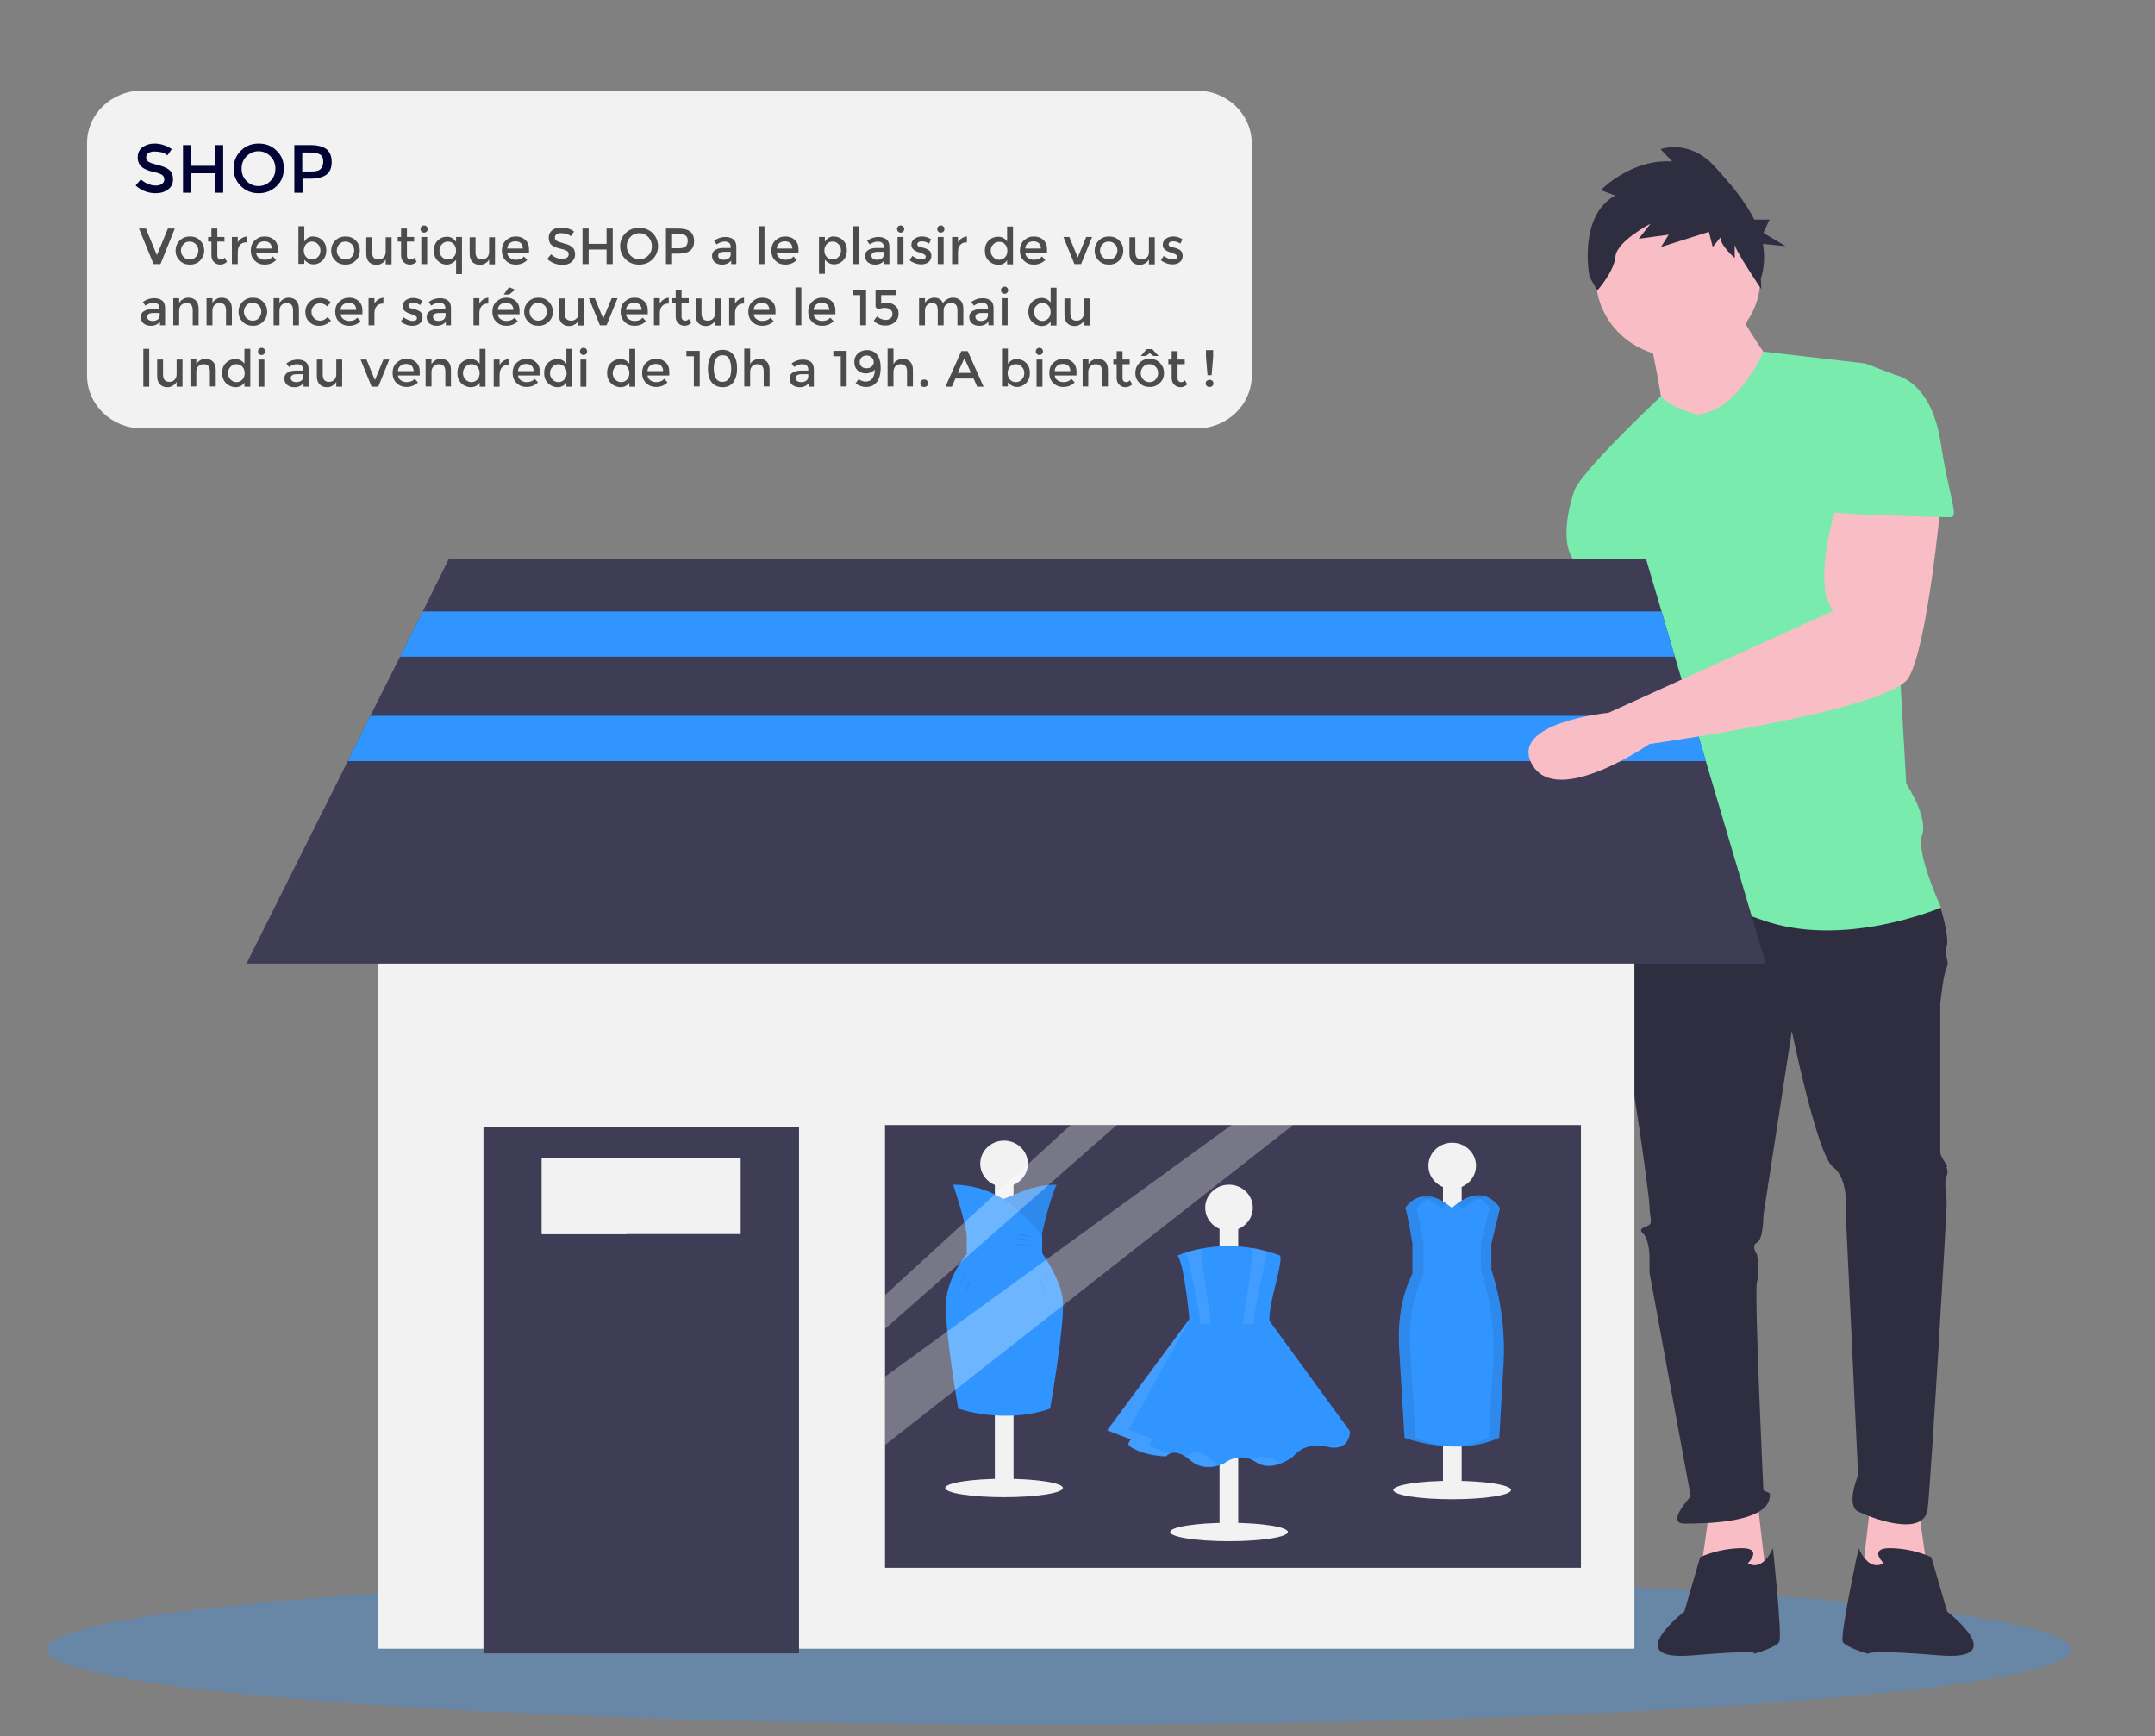 <?xml version="1.0" encoding="utf-8"?>
<!-- Generator: Adobe Illustrator 24.0.1, SVG Export Plug-In . SVG Version: 6.00 Build 0)  -->
<svg version="1.1" id="b582dbfc-ed60-4217-aa06-1e10ec960023"
	 xmlns="http://www.w3.org/2000/svg" xmlns:xlink="http://www.w3.org/1999/xlink" x="0px" y="0px" viewBox="0 0 842 678.4"
	 style="enable-background:new 0 0 842 678.4;" xml:space="preserve">
<rect x="0" y="0" width="842" height="678.4" fill="#808080" stroke="none"/>
<style type="text/css">
	.st0{opacity:0.3;fill:#3195FF;}
	.st1{fill:#F8BDC5;}
	.st2{fill:#A0616A;}
	.st3{fill:#2F2E41;}
	.st4{fill:#78EBAD;}
	.st5{fill:#F2F2F2;}
	.st6{fill:#3F3D56;}
	.st7{fill:#3195FF;}
	.st8{opacity:8.000000e-02;enable-background:new    ;}
	.st9{opacity:8.000000e-02;}
	.st10{fill:#FFFFFF;}
	.st11{opacity:8.000000e-02;fill:#FFFFFF;enable-background:new    ;}
	.st12{opacity:0.3;fill:#FFFFFF;enable-background:new    ;}
	.st13{fill:#4C4C4C;}
	.st14{fill:#000333;}
</style>
<title>business_shop</title>
<ellipse class="st0" cx="413.6" cy="644.4" rx="395.5" ry="29.5"/>
<polygon class="st1" points="749.6,589.5 753.3,615.5 727.3,617.9 731,586 "/>
<path class="st2" d="M627.2,232.8c0,0,2.5,31.9,2.5,33.1c0,1.2-17.3,82.7-17.3,82.7s-24.7,44.9,0,43.7c24.7-1.2,17.3-42.5,17.3-42.5
	l25.9-68.5l-11.1-48.4L627.2,232.8z"/>
<polygon class="st1" points="668,589.5 664.3,615.5 690.3,617.9 686.6,586 "/>
<path class="st3" d="M639.6,346.2l-6.2,8.3c0,0-3.7,35.4,0,47.2c3.7,11.8,11.1,66.1,11.1,69.7s1.2,5.9,0,7.1s-4.9,1.2-2.5,3.5
	c2.5,2.4,2.5,9.4,2.5,9.4v5.9l16.1,87.4c0,0-9.9,10.6-2.5,10.6s34.6,0,33.4-11.8l-2.5-1.2c0,0-3.7-78-2.5-81.5s0-10.6,0-10.6
	s-2.5-3.5,0-4.7c2.5-1.2,2.5-10.6,2.5-10.6l11.1-72c0,0,9.9,48.4,16.1,53.1c6.2,4.7,4.9,16.5,4.9,16.5l4.9,103.9
	c0,0-4.9,11.8,0,14.2c4.9,2.4,25.9,10.6,27.2-1.2s7.4-114.6,7.4-119.3c0-4.7-1.2-7.1,0-10.6c1.2-3.5-1.2-3.5,0-3.5s-2.5-3.5-2.5-5.9
	v-57.9c0,0,1.2-11.8,2.5-14.2s-1.2-4.7,0-8.3s-2.5-15.4-2.5-15.4l-55.6-14.2L639.6,346.2z"/>
<path class="st3" d="M682.9,610.8c0,0,6.2-5.9-2.5-5.9c-5.6,0.1-11,1.3-16.1,3.5l-6.2,21.3c0,0-25.3,19.5,3.1,17.1
	c28.4-2.4,24.1-0.6,24.1-0.6s8.6-2.4,9.9-4.7c1.2-2.4-2.5-36.6-2.5-36.6S689,614.3,682.9,610.8z"/>
<path class="st3" d="M736,610.8c0,0-6.2-5.9,2.5-5.9c5.6,0.1,11,1.3,16.1,3.5l6.2,21.3c0,0,25.3,19.5-3.1,17.1
	c-28.4-2.4-27.8-0.6-27.8-0.6s-8.6-2.4-9.9-4.7c-1.2-2.4,6.2-36.6,6.2-36.6S729.8,614.3,736,610.8z"/>
<ellipse class="st1" cx="655.7" cy="108.8" rx="32.1" ry="30.7"/>
<path class="st1" d="M644.5,131.3c0,0,4.9,23.6,4.9,27.2s21,14.2,21,14.2l23.5-28.3c0,0-14.8-20.1-14.8-24.8L644.5,131.3z"/>
<path class="st4" d="M663.1,162c0,0-10.8-2.7-14-7.3c0,0-34.2,32.1-34.2,38l27.2,46.1c0,0,0,16.5,2.5,17.7c2.5,1.2,0,0,0,4.7
	s-7.4,35.4-4.9,40.2c2.5,4.7,4.9,1.2,2.5,8.3s-8.6,44.9-8.6,44.9s22.2-7.1,54.4,4.7c32.1,11.8,70.4-4.7,70.4-4.7s-9.9-21.3-7.4-28.3
	s-6.2-20.1-6.2-20.1l-6.2-108.7c0,0,8.6-48.4,2.5-50.8l-12.4-4.7l-39.6-4.6C689,137.2,679.1,160.8,663.1,162z"/>
<path class="st4" d="M627.2,184.4l-12.4,8.3c0,0-6.2,17.7,0,26s8.6,20.1,8.6,20.1l24.7-2.4L627.2,184.4z"/>
<path class="st3" d="M631.1,76.4l-5.6-2.1c0,0,11.7-12.3,27.9-11.2l-4.6-4.8c0,0,11.1-4.3,21.3,6.9c5.3,5.9,11.5,12.8,15.3,20.6h6
	L689,91l8.7,5.2l-8.9-0.9c0.8,4.5,0.6,9.2-0.8,13.6l0.2,4.1c0,0-10.4-15.3-10.4-17.5v5.3c0,0-5.6-4.8-5.6-8l-3,3.7l-1.5-5.9
	l-18.7,5.9l3-4.8l-11.7,1.6l4.6-5.9c0,0-13.2,6.9-13.7,12.8c-0.5,5.9-7.1,13.3-7.1,13.3l-3-5.3C621,108.4,616.4,84.4,631.1,76.4z"/>
<rect x="147.6" y="314.5" class="st5" width="491" height="329.7"/>
<rect x="188.9" y="440.3" class="st6" width="123.3" height="205.7"/>
<rect x="211.7" y="452.6" class="st5" width="33.2" height="29.6"/>
<rect x="211.7" y="452.6" class="st5" width="77.7" height="29.6"/>
<polygon class="st6" points="689.9,376.5 96.3,376.5 135.9,297.4 144.7,279.7 156.3,256.6 165.2,238.9 175.4,218.3 643.1,218.3 
	649.2,238.9 654.4,256.6 661.3,279.7 666.5,297.4 "/>
<rect x="413.4" y="509.3" class="st5" width="8.6" height="6.1"/>
<rect x="413.4" y="538.6" class="st5" width="8.6" height="6.1"/>
<polygon class="st5" points="435.8,539.3 443.8,536.4 446,542.1 438,545 "/>
<rect x="568.8" y="509.3" class="st5" width="20.7" height="6.1"/>
<rect x="568.8" y="538.6" class="st5" width="20.7" height="6.1"/>
<rect x="555.2" y="509.3" class="st5" width="8.6" height="6.1"/>
<rect x="555.2" y="538.6" class="st5" width="8.6" height="6.1"/>
<rect x="542.4" y="509.3" class="st5" width="8.6" height="6.1"/>
<rect x="353.5" y="552.2" class="st5" width="243.7" height="4.8"/>
<rect x="473.3" y="420.7" class="st5" width="4.3" height="43.6"/>
<ellipse class="st5" cx="475.4" cy="464.3" rx="7.1" ry="6.8"/>
<polygon class="st7" points="654.4,256.6 156.3,256.6 165.2,238.9 649.2,238.9 "/>
<polygon class="st7" points="666.5,297.4 135.9,297.4 144.7,279.7 661.3,279.7 "/>
<path class="st1" d="M718.7,195c0,0-7.2,17.6-5.7,35c0.3,3.1,1.4,6.1,3.2,8.7l0,0l-87.7,39.8c0,0-39.6,3.9-29.7,20.5
	c9.9,16.5,45.7-8.3,45.7-8.3s93.9-13,101.3-26c7.4-13,12.4-67.3,12.4-67.3L718.7,195z"/>
<path class="st4" d="M722.4,146.6h18.5c0,0,13.6,2.4,17.3,26s7.4,29.5,3.7,29.5s-48.2-1.2-48.2-2.4
	C713.7,198.6,722.4,146.6,722.4,146.6z"/>
<rect x="345.8" y="439.6" class="st6" width="271.9" height="173"/>
<ellipse class="st5" cx="392.3" cy="581.4" rx="23" ry="3.6"/>
<rect x="388.7" y="451.1" class="st5" width="7.3" height="130.3"/>
<ellipse class="st5" cx="392.3" cy="454.7" rx="9.3" ry="9"/>
<path class="st7" d="M412.8,462.9c0,0-3.6,7.7-6.5,23.5l-16-17.2c0,0,4.3-1.7,8.9-3.6C403.5,463.8,408.2,462.9,412.8,462.9
	L412.8,462.9z"/>
<path class="st8" d="M412.8,462.9c0,0-3.6,7.7-6.5,23.5l-16-17.2c0,0,4.3-1.7,8.9-3.6C403.5,463.8,408.2,462.9,412.8,462.9
	L412.8,462.9z"/>
<path class="st7" d="M372.4,462.9c0,0,5,14.5,5.3,20.2v6.8h29.5v-7.1c-3.6-4.4-7.7-8.5-12.1-12.1
	C388.7,465.7,380.7,462.9,372.4,462.9L372.4,462.9z"/>
<path class="st7" d="M377.7,490c0,0-7.6,8.8-8.1,19.1c-0.6,10.4,4.8,41.3,4.8,41.3s18,6.3,35.9,0c0,0,5.6-31.7,5-41.9
	c-0.6-10.1-11.4-23.4-11.4-23.4L377.7,490z"/>
<path class="st8" d="M396.1,482.2c0,0,3.6-0.3,5.9,0.8c2.2,1.1,5.2,1.2,5.2,1.2"/>
<path class="st8" d="M396.1,483.8c0,0,3.6-0.3,5.9,0.8c2.2,1.1,5.2,1.2,5.2,1.2"/>
<path class="st8" d="M396.1,486c0,0,3.6-0.3,5.9,0.8c2.2,1.1,5.2,1.2,5.2,1.2"/>
<path class="st8" d="M379.3,490.1c0,0-2.2,5.7-2,6.6c0.3,0.8-2.2,5.7-2.2,5.7"/>
<path class="st8" d="M381,493.7c0,0-2.2,5.7-2,6.6c0.3,0.8-2.2,5.7-2.2,5.7"/>
<path class="st8" d="M406.2,490.1c0,0,2.2,5.7,2,6.6c-0.3,0.8,2.2,5.7,2.2,5.7"/>
<path class="st8" d="M404.5,493.7c0,0,2.2,5.7,2,6.6c-0.3,0.8,2.2,5.7,2.2,5.7"/>
<ellipse class="st5" cx="480.2" cy="598.6" rx="23" ry="3.6"/>
<rect x="476.5" y="468.4" class="st5" width="7.3" height="130.3"/>
<ellipse class="st5" cx="480.2" cy="471.9" rx="9.3" ry="9"/>
<path class="st7" d="M466,513.7l-33.4,45.2l9.3,3.6c0,0-1.7,1.6-0.6,2.5c0,0,3.9,3.6,14.3,4.1c0,0,3.1-4.1,9.3,1.4
	c6.2,5.5,13.7,1.1,13.7,1.1s5.6-4.6,12.1-0.3c6.5,4.4,14.6-2.2,14.6-2.2s4.2-6,13.2-3.8c9,2.2,9-6,9-6l-33.9-46.5L466,513.7z"/>
<g class="st9">
	<path class="st10" d="M519.1,565.2c2.5,0.5,4.2,0.2,5.4-0.5C522.7,564.5,520.8,564.7,519.1,565.2z"/>
	<path class="st10" d="M449.7,564.8c-1.1-0.8,0.6-2.5,0.6-2.5l-9.3-3.6l25-45.2l-33.4,45.2l9.3,3.6c0,0-1.7,1.6-0.6,2.5
		c0,0,3.9,3.6,14.3,4.1c0.3-0.4,0.8-0.8,1.3-1C451.8,566.7,449.7,564.8,449.7,564.8z"/>
	<path class="st10" d="M473.3,570.3c-6.2-5.5-9.3-1.4-9.3-1.4c-0.3,0-0.7,0-1-0.1c0.7,0.4,1.3,0.9,1.9,1.4c4.2,3.7,8.9,2.9,11.6,2
		C475.3,571.8,474.2,571.2,473.3,570.3z"/>
	<path class="st10" d="M499.1,571.1c-4.1-2.8-7.8-1.9-10-0.9c0.6,0.3,1.1,0.6,1.6,0.9c3.1,2.1,6.7,1.7,9.5,0.6
		C499.8,571.6,499.4,571.4,499.1,571.1z"/>
</g>
<path class="st7" d="M496.3,517.4h-31.4c0,0-2-23.3-4.8-26.8c1.2-0.5,2.3-0.9,3.5-1.3c1.9-0.6,3.8-1,5.7-1.4
	c6.7-1.3,13.5-1.3,20.2-0.2c2,0.3,3.9,0.8,5.8,1.3c1.5,0.4,3,0.9,4.6,1.5C502.3,491.4,494.3,512.4,496.3,517.4z"/>
<path class="st11" d="M473.2,517.4h-4.2c-0.1-5.1-3.9-21.8-5.4-28.1c1.9-0.6,3.8-1,5.7-1.4C469.7,494.5,472.5,512.5,473.2,517.4z"/>
<path class="st11" d="M495.3,489c-1.5,6.1-5.4,23.1-5.5,28.3h-4.2c0.8-4.9,3.6-23.2,3.9-29.7C491.5,488,493.4,488.5,495.3,489z"/>
<ellipse class="st5" cx="567.4" cy="582.2" rx="23" ry="3.6"/>
<rect x="563.8" y="452" class="st5" width="7.3" height="130.3"/>
<ellipse class="st5" cx="567.4" cy="455.5" rx="9.3" ry="9"/>
<path class="st7" d="M583.5,498.6c-0.3-0.9-0.5-1.7-0.8-2.5V486l3.4-14c-7.9-11.2-18.8,0-18.8,0c-12.1-10.4-18.2,0-18.2,0
	c0.8,1.9,2.8,14,2.8,14v11.6c-4.5,9.1-5.8,19.3-5.2,29.4l2.1,34.8c0,0,20.2,7.7,37,0l1.7-29.2C588.1,521.2,586.8,509.7,583.5,498.6z
	"/>
<g class="st9">
	<path d="M571.6,472.3c0,0,4-4.1,8.9-4.9c-4.4-1.4-8.9,1.2-11.2,3C570.1,471.1,570.9,471.7,571.6,472.3z"/>
	<path d="M553.1,562.1l-2.1-34.8c-0.6-10.2,0.7-20.3,5.2-29.4v-11.6c0,0-2-12-2.8-14c0,0,2.3-3.8,6.7-4.5c-7.2-2-10.9,4.2-10.9,4.2
		c0.8,1.9,2.8,14,2.8,14v11.6c-4.5,9.1-5.8,19.3-5.2,29.4l2.1,34.8c5.9,2,12.1,3.2,18.4,3.4C562.5,564.7,557.7,563.7,553.1,562.1z"
		/>
</g>
<g class="st9">
	<path d="M563.2,472.1c0.6-0.6,1.3-1.2,2-1.7c-4.1-2.9-7.4-3.3-10-2.7C557.5,468.2,560.2,469.5,563.2,472.1z"/>
	<path d="M583.6,498.6c-0.3-0.9-0.5-1.7-0.8-2.5V486l3.4-14c-3.3-4.7-7.2-5.5-10.5-4.7c2.2,0.5,4.3,1.9,6.3,4.7l-3.4,14v10.2
		c0.3,0.7,0.5,1.6,0.8,2.5c3.3,11,4.7,22.5,4,34l-1.7,29.2c-4.9,2.2-10.1,3.2-15,3.4c6,0.2,12.9-0.5,19.2-3.4l1.7-29.2
		C588.3,521.2,587,509.7,583.6,498.6z"/>
</g>
<polygon class="st12" points="418.3,439.6 345.8,506 345.8,519.2 436.3,439.6 "/>
<polygon class="st12" points="345.8,537.9 345.8,564.6 505.2,439.6 481.7,439.2 "/>
<path class="st5" d="M55.5,35.4h412.1c11.9,0,21.5,9.3,21.5,20.7v90.6c0,11.4-9.6,20.7-21.5,20.7H55.5c-11.9,0-21.5-9.3-21.5-20.7
	V56.1C33.9,44.6,43.6,35.4,55.5,35.4z"/>
<g>
	<path class="st13" d="M62.7,103.2h-2.7l-5.7-13.9h2.7l4.3,10.4l4.3-10.4h2.7L62.7,103.2z"/>
	<path class="st13" d="M78.2,101.8c-1.1,1.1-2.4,1.6-4,1.6c-1.6,0-3-0.5-4-1.6c-1.1-1.1-1.6-2.3-1.6-3.9c0-1.5,0.5-2.8,1.6-3.9
		c1.1-1.1,2.4-1.6,4-1.6c1.6,0,3,0.5,4,1.6c1.1,1.1,1.6,2.4,1.6,3.9C79.8,99.4,79.2,100.7,78.2,101.8z M71.7,100.4
		c0.6,0.6,1.4,1,2.4,1s1.8-0.3,2.4-1c0.6-0.6,1-1.5,1-2.5s-0.3-1.9-1-2.5c-0.6-0.6-1.4-1-2.4-1s-1.8,0.3-2.4,1c-0.6,0.6-1,1.5-1,2.5
		S71.1,99.8,71.7,100.4z"/>
	<path class="st13" d="M84.9,94.4v5.4c0,0.5,0.1,0.9,0.4,1.2c0.3,0.3,0.6,0.4,1.1,0.4c0.5,0,0.9-0.2,1.4-0.7l0.9,1.6
		c-0.8,0.7-1.7,1.1-2.6,1.1s-1.8-0.3-2.5-1c-0.7-0.7-1-1.5-1-2.7v-5.3h-1.3v-1.8h1.3v-3.3h2.3v3.3h2.8v1.8H84.9z"/>
	<path class="st13" d="M96.2,94.7c-1.1,0-2,0.4-2.5,1.1c-0.6,0.7-0.8,1.7-0.8,2.9v4.5h-2.3V92.6h2.3v2.1c0.4-0.7,0.9-1.2,1.5-1.6
		s1.3-0.6,2-0.7l0,2.3C96.3,94.7,96.2,94.7,96.2,94.7z"/>
	<path class="st13" d="M108.5,98.9h-8.4c0.1,0.8,0.4,1.4,1.1,1.9c0.7,0.5,1.4,0.7,2.3,0.7c1.3,0,2.4-0.4,3.1-1.3l1.3,1.4
		c-1.2,1.2-2.7,1.8-4.5,1.8c-1.5,0-2.8-0.5-3.8-1.5c-1.1-1-1.6-2.3-1.6-4c0-1.7,0.5-3,1.6-4s2.3-1.5,3.8-1.5s2.7,0.4,3.7,1.3
		s1.5,2.1,1.5,3.6V98.9z M100.1,97.1h6.1c0-0.9-0.3-1.6-0.8-2.1c-0.6-0.5-1.3-0.7-2.1-0.7c-0.8,0-1.6,0.2-2.2,0.7
		C100.5,95.6,100.1,96.3,100.1,97.1z"/>
	<path class="st13" d="M122.3,92.4c1.4,0,2.7,0.5,3.7,1.5s1.5,2.3,1.5,3.9c0,1.6-0.5,3-1.5,4c-1,1-2.2,1.5-3.5,1.5
		c-1.3,0-2.6-0.6-3.6-1.8v1.6h-2.3V88.4h2.3v6C119.7,93.1,120.8,92.4,122.3,92.4z M118.7,97.9c0,1,0.3,1.8,0.9,2.5s1.4,1,2.3,1
		s1.7-0.3,2.3-1c0.7-0.6,1-1.5,1-2.5s-0.3-1.9-1-2.5c-0.6-0.7-1.4-1-2.3-1c-0.9,0-1.7,0.3-2.3,1C119,96.1,118.7,96.9,118.7,97.9z"/>
	<path class="st13" d="M139,101.8c-1.1,1.1-2.4,1.6-4,1.6c-1.6,0-3-0.5-4-1.6c-1.1-1.1-1.6-2.3-1.6-3.9c0-1.5,0.5-2.8,1.6-3.9
		c1.1-1.1,2.4-1.6,4-1.6c1.6,0,3,0.5,4,1.6c1.1,1.1,1.6,2.4,1.6,3.9C140.6,99.4,140.1,100.7,139,101.8z M132.6,100.4
		c0.6,0.6,1.4,1,2.4,1s1.8-0.3,2.4-1c0.6-0.6,1-1.5,1-2.5s-0.3-1.9-1-2.5c-0.6-0.6-1.4-1-2.4-1s-1.8,0.3-2.4,1c-0.6,0.6-1,1.5-1,2.5
		S131.9,99.8,132.6,100.4z"/>
	<path class="st13" d="M150.7,98.4v-5.7h2.3v10.6h-2.3v-1.9c-0.4,0.7-0.9,1.2-1.5,1.5c-0.6,0.4-1.3,0.6-2.1,0.6
		c-1.2,0-2.2-0.4-2.9-1.1c-0.7-0.7-1.1-1.8-1.1-3.2v-6.5h2.3v5.8c0,2,0.8,2.9,2.5,2.9c0.8,0,1.5-0.3,2-0.8
		C150.4,100.1,150.7,99.3,150.7,98.4z"/>
	<path class="st13" d="M159,94.4v5.4c0,0.5,0.1,0.9,0.4,1.2c0.3,0.3,0.6,0.4,1.1,0.4c0.5,0,0.9-0.2,1.4-0.7l0.9,1.6
		c-0.8,0.7-1.7,1.1-2.6,1.1s-1.8-0.3-2.5-1c-0.7-0.7-1-1.5-1-2.7v-5.3h-1.3v-1.8h1.3v-3.3h2.3v3.3h2.8v1.8H159z"/>
	<path class="st13" d="M164.7,90.5c-0.3-0.3-0.4-0.6-0.4-1c0-0.4,0.1-0.7,0.4-1c0.3-0.3,0.6-0.4,1-0.4s0.7,0.1,1,0.4
		c0.3,0.3,0.4,0.6,0.4,1c0,0.4-0.1,0.7-0.4,1s-0.6,0.4-1,0.4S165,90.8,164.7,90.5z M166.9,103.2h-2.3V92.6h2.3V103.2z"/>
	<path class="st13" d="M174.5,103.4c-1.3,0-2.5-0.5-3.5-1.5c-1-1-1.5-2.4-1.5-4c0-1.6,0.5-2.9,1.5-3.9s2.2-1.5,3.7-1.5
		c1.4,0,2.6,0.7,3.5,2v-1.9h2.3v14.5h-2.3v-5.5C177,102.8,175.8,103.4,174.5,103.4z M171.7,97.9c0,1,0.3,1.8,1,2.5s1.4,1,2.3,1
		s1.6-0.3,2.3-1s0.9-1.5,0.9-2.5s-0.3-1.9-0.9-2.5c-0.6-0.7-1.4-1-2.3-1c-0.9,0-1.7,0.3-2.3,1C172,96.1,171.7,96.9,171.7,97.9z"/>
	<path class="st13" d="M191.1,98.4v-5.7h2.3v10.6h-2.3v-1.9c-0.4,0.7-0.9,1.2-1.5,1.5c-0.6,0.4-1.3,0.6-2.1,0.6
		c-1.2,0-2.2-0.4-2.9-1.1c-0.7-0.7-1.1-1.8-1.1-3.2v-6.5h2.3v5.8c0,2,0.8,2.9,2.5,2.9c0.8,0,1.5-0.3,2-0.8
		C190.8,100.1,191.1,99.3,191.1,98.4z"/>
	<path class="st13" d="M206.6,98.9h-8.4c0.1,0.8,0.4,1.4,1.1,1.9c0.7,0.5,1.4,0.7,2.3,0.7c1.3,0,2.4-0.4,3.1-1.3l1.3,1.4
		c-1.2,1.2-2.7,1.8-4.5,1.8c-1.5,0-2.8-0.5-3.8-1.5c-1.1-1-1.6-2.3-1.6-4c0-1.7,0.5-3,1.6-4s2.3-1.5,3.8-1.5s2.7,0.4,3.7,1.3
		s1.5,2.1,1.5,3.6V98.9z M198.2,97.1h6.1c0-0.9-0.3-1.6-0.8-2.1c-0.6-0.5-1.3-0.7-2.1-0.7c-0.8,0-1.6,0.2-2.2,0.7
		C198.5,95.6,198.2,96.3,198.2,97.1z"/>
	<path class="st13" d="M219.2,91.1c-0.7,0-1.3,0.1-1.7,0.4c-0.4,0.3-0.7,0.7-0.7,1.3s0.2,1,0.7,1.3c0.4,0.3,1.4,0.6,2.8,1
		c1.4,0.3,2.5,0.8,3.3,1.5c0.7,0.6,1.1,1.5,1.1,2.8s-0.5,2.2-1.4,3c-0.9,0.8-2.1,1.1-3.6,1.1c-2.2,0-4.2-0.8-5.9-2.3l1.5-1.8
		c1.4,1.2,2.9,1.8,4.4,1.8c0.8,0,1.4-0.2,1.8-0.5c0.4-0.3,0.7-0.8,0.7-1.3c0-0.5-0.2-1-0.6-1.3c-0.4-0.3-1.2-0.6-2.2-0.8
		c-1-0.2-1.8-0.5-2.4-0.7c-0.5-0.2-1-0.5-1.4-0.8c-0.8-0.6-1.2-1.6-1.2-2.9s0.5-2.3,1.4-3s2.1-1,3.5-1c0.9,0,1.8,0.1,2.7,0.4
		c0.9,0.3,1.7,0.7,2.3,1.2l-1.3,1.8c-0.4-0.4-1-0.7-1.7-0.9S219.9,91.1,219.2,91.1z"/>
	<path class="st13" d="M227.6,103.2V89.3h2.4v6h7v-6h2.4v13.9H237v-5.7h-7v5.7H227.6z"/>
	<path class="st13" d="M255,101.3c-1.4,1.4-3.2,2.1-5.3,2.1s-3.9-0.7-5.3-2.1c-1.4-1.4-2.1-3.1-2.1-5.1s0.7-3.8,2.1-5.1
		c1.4-1.4,3.2-2.1,5.3-2.1s3.9,0.7,5.3,2.1c1.4,1.4,2.1,3.1,2.1,5.1S256.4,99.9,255,101.3z M253.3,92.6c-1-1-2.1-1.5-3.5-1.5
		c-1.4,0-2.6,0.5-3.5,1.5c-1,1-1.4,2.2-1.4,3.6s0.5,2.6,1.4,3.6c1,1,2.1,1.5,3.5,1.5c1.4,0,2.6-0.5,3.5-1.5c1-1,1.4-2.2,1.4-3.6
		S254.2,93.6,253.3,92.6z"/>
	<path class="st13" d="M269.7,90.5c1,0.8,1.5,2.1,1.5,3.7c0,1.7-0.5,2.9-1.5,3.7c-1,0.8-2.5,1.2-4.6,1.2h-2.5v4.1h-2.4V89.3h4.8
		C267.1,89.3,268.7,89.7,269.7,90.5z M268,96.2c0.5-0.5,0.7-1.2,0.7-2.2c0-1-0.3-1.6-0.9-2c-0.6-0.4-1.6-0.6-2.8-0.6h-2.4V97h2.8
		C266.6,97,267.5,96.7,268,96.2z"/>
	<path class="st13" d="M287.8,103.2h-2.1v-1.4c-0.9,1.1-2.1,1.6-3.6,1.6c-1.1,0-2-0.3-2.8-0.9c-0.7-0.6-1.1-1.5-1.1-2.5
		s0.4-1.8,1.2-2.3c0.8-0.5,1.8-0.8,3.2-0.8h2.9v-0.4c0-1.4-0.8-2.1-2.4-2.1c-1,0-2,0.4-3.1,1.1l-1-1.4c1.3-1,2.8-1.5,4.4-1.5
		c1.3,0,2.3,0.3,3.1,0.9c0.8,0.6,1.2,1.6,1.2,3V103.2z M285.5,99.3v-0.9H283c-1.6,0-2.4,0.5-2.4,1.5c0,0.5,0.2,0.9,0.6,1.2
		c0.4,0.3,1,0.4,1.7,0.4s1.3-0.2,1.9-0.6C285.3,100.5,285.5,99.9,285.5,99.3z"/>
	<path class="st13" d="M298.7,103.2h-2.3V88.4h2.3V103.2z"/>
	<path class="st13" d="M311.9,98.9h-8.4c0.1,0.8,0.4,1.4,1.1,1.9c0.7,0.5,1.4,0.7,2.3,0.7c1.3,0,2.4-0.4,3.1-1.3l1.3,1.4
		c-1.2,1.2-2.7,1.8-4.5,1.8c-1.5,0-2.8-0.5-3.8-1.5c-1.1-1-1.6-2.3-1.6-4c0-1.7,0.5-3,1.6-4s2.3-1.5,3.8-1.5s2.7,0.4,3.7,1.3
		s1.5,2.1,1.5,3.6V98.9z M303.5,97.1h6.1c0-0.9-0.3-1.6-0.8-2.1c-0.6-0.5-1.3-0.7-2.1-0.7c-0.8,0-1.6,0.2-2.2,0.7
		C303.9,95.6,303.5,96.3,303.5,97.1z"/>
	<path class="st13" d="M325.7,92.4c1.4,0,2.7,0.5,3.7,1.5s1.5,2.3,1.5,3.9c0,1.6-0.5,3-1.5,4c-1,1-2.2,1.5-3.5,1.5
		c-1.3,0-2.6-0.6-3.6-1.8v5.5h-2.3V92.6h2.3v1.9C323.1,93.1,324.2,92.4,325.7,92.4z M322.1,97.9c0,1,0.3,1.8,0.9,2.5s1.4,1,2.3,1
		s1.7-0.3,2.3-1c0.7-0.6,1-1.5,1-2.5s-0.3-1.9-1-2.5c-0.6-0.7-1.4-1-2.3-1c-0.9,0-1.7,0.3-2.3,1C322.4,96.1,322.1,96.9,322.1,97.9z"
		/>
	<path class="st13" d="M335.7,103.2h-2.3V88.4h2.3V103.2z"/>
	<path class="st13" d="M347.6,103.2h-2.1v-1.4c-0.9,1.1-2.1,1.6-3.6,1.6c-1.1,0-2-0.3-2.8-0.9c-0.7-0.6-1.1-1.5-1.1-2.5
		s0.4-1.8,1.2-2.3c0.8-0.5,1.8-0.8,3.2-0.8h2.9v-0.4c0-1.4-0.8-2.1-2.4-2.1c-1,0-2,0.4-3.1,1.1l-1-1.4c1.3-1,2.8-1.5,4.4-1.5
		c1.3,0,2.3,0.3,3.1,0.9c0.8,0.6,1.2,1.6,1.2,3V103.2z M345.4,99.3v-0.9h-2.5c-1.6,0-2.4,0.5-2.4,1.5c0,0.5,0.2,0.9,0.6,1.2
		c0.4,0.3,1,0.4,1.7,0.4s1.3-0.2,1.9-0.6C345.1,100.5,345.4,99.9,345.4,99.3z"/>
	<path class="st13" d="M350.9,90.5c-0.3-0.3-0.4-0.6-0.4-1c0-0.4,0.1-0.7,0.4-1c0.3-0.3,0.6-0.4,1-0.4s0.7,0.1,1,0.4
		c0.3,0.3,0.4,0.6,0.4,1c0,0.4-0.1,0.7-0.4,1s-0.6,0.4-1,0.4S351.2,90.8,350.9,90.5z M353,103.2h-2.3V92.6h2.3V103.2z"/>
	<path class="st13" d="M363.9,100c0,1-0.4,1.8-1.1,2.4s-1.7,0.9-2.8,0.9c-0.8,0-1.6-0.1-2.4-0.4s-1.6-0.7-2.2-1.2l1.1-1.7
		c1.2,0.9,2.5,1.4,3.6,1.4c0.5,0,0.9-0.1,1.2-0.3c0.3-0.2,0.4-0.5,0.4-0.9c0-0.5-0.7-1-2.1-1.4c-0.1,0-0.2-0.1-0.2-0.1
		c-2.2-0.6-3.3-1.6-3.3-3c0-1,0.4-1.8,1.2-2.4c0.8-0.6,1.8-0.9,3-0.9s2.4,0.4,3.5,1.1l-0.8,1.7c-0.9-0.6-1.8-0.9-2.8-0.9
		c-0.5,0-1,0.1-1.3,0.3s-0.5,0.5-0.5,0.9c0,0.3,0.2,0.6,0.5,0.8c0.2,0.1,0.6,0.2,1,0.3s0.8,0.2,1.2,0.3c0.3,0.1,0.7,0.2,1,0.4
		c0.3,0.1,0.7,0.3,1,0.6C363.6,98.3,363.9,99,363.9,100z"/>
	<path class="st13" d="M366.6,90.5c-0.3-0.3-0.4-0.6-0.4-1c0-0.4,0.1-0.7,0.4-1c0.3-0.3,0.6-0.4,1-0.4s0.7,0.1,1,0.4
		c0.3,0.3,0.4,0.6,0.4,1c0,0.4-0.1,0.7-0.4,1s-0.6,0.4-1,0.4S366.9,90.8,366.6,90.5z M368.7,103.2h-2.3V92.6h2.3V103.2z"/>
	<path class="st13" d="M377.6,94.7c-1.1,0-2,0.4-2.5,1.1c-0.6,0.7-0.8,1.7-0.8,2.9v4.5H372V92.6h2.3v2.1c0.4-0.7,0.9-1.2,1.5-1.6
		s1.3-0.6,2-0.7l0,2.3C377.7,94.7,377.7,94.7,377.6,94.7z"/>
	<path class="st13" d="M386.3,101.9c-1-1-1.5-2.3-1.5-4c0-1.6,0.5-3,1.5-3.9c1-1,2.3-1.5,3.7-1.5c1.4,0,2.6,0.6,3.5,1.8v-5.8h2.3
		v14.8h-2.3v-1.6c-0.8,1.2-2,1.8-3.6,1.8C388.5,103.4,387.3,102.9,386.3,101.9z M387.1,98c0,1,0.3,1.8,1,2.5s1.4,1,2.3,1
		s1.6-0.3,2.3-1c0.6-0.6,0.9-1.5,0.9-2.5s-0.3-1.9-0.9-2.5c-0.6-0.7-1.4-1-2.3-1c-0.9,0-1.7,0.3-2.3,1
		C387.4,96.1,387.1,96.9,387.1,98z"/>
	<path class="st13" d="M409,98.9h-8.4c0.1,0.8,0.4,1.4,1.1,1.9c0.7,0.5,1.4,0.7,2.3,0.7c1.3,0,2.4-0.4,3.1-1.3l1.3,1.4
		c-1.2,1.2-2.7,1.8-4.5,1.8c-1.5,0-2.8-0.5-3.8-1.5c-1.1-1-1.6-2.3-1.6-4c0-1.7,0.5-3,1.6-4s2.3-1.5,3.8-1.5s2.7,0.4,3.7,1.3
		s1.5,2.1,1.5,3.6V98.9z M400.6,97.1h6.1c0-0.9-0.3-1.6-0.8-2.1c-0.6-0.5-1.3-0.7-2.1-0.7c-0.8,0-1.6,0.2-2.2,0.7
		C400.9,95.6,400.6,96.3,400.6,97.1z"/>
	<path class="st13" d="M419.8,103.2l-4.3-10.6h2.3l3.3,8l3.3-8h2.3l-4.3,10.6H419.8z"/>
	<path class="st13" d="M437.3,101.8c-1.1,1.1-2.4,1.6-4,1.6s-3-0.5-4-1.6c-1.1-1.1-1.6-2.3-1.6-3.9c0-1.5,0.5-2.8,1.6-3.9
		c1.1-1.1,2.4-1.6,4-1.6s3,0.5,4,1.6c1.1,1.1,1.6,2.4,1.6,3.9C438.9,99.4,438.4,100.7,437.3,101.8z M430.8,100.4
		c0.6,0.6,1.4,1,2.4,1s1.8-0.3,2.4-1s1-1.5,1-2.5s-0.3-1.9-1-2.5c-0.6-0.6-1.4-1-2.4-1s-1.8,0.3-2.4,1c-0.6,0.6-1,1.5-1,2.5
		S430.2,99.8,430.8,100.4z"/>
	<path class="st13" d="M448.9,98.4v-5.7h2.3v10.6h-2.3v-1.9c-0.4,0.7-0.9,1.2-1.5,1.5c-0.6,0.4-1.3,0.6-2.1,0.6
		c-1.2,0-2.2-0.4-2.9-1.1s-1.1-1.8-1.1-3.2v-6.5h2.3v5.8c0,2,0.8,2.9,2.5,2.9c0.8,0,1.5-0.3,2-0.8
		C448.7,100.1,448.9,99.3,448.9,98.4z"/>
	<path class="st13" d="M462.1,100c0,1-0.4,1.8-1.1,2.4c-0.7,0.6-1.7,0.9-2.8,0.9c-0.8,0-1.6-0.1-2.4-0.4s-1.6-0.7-2.2-1.2l1.1-1.7
		c1.2,0.9,2.5,1.4,3.6,1.4c0.5,0,0.9-0.1,1.2-0.3c0.3-0.2,0.4-0.5,0.4-0.9c0-0.5-0.7-1-2.1-1.4c-0.1,0-0.2-0.1-0.2-0.1
		c-2.2-0.6-3.3-1.6-3.3-3c0-1,0.4-1.8,1.2-2.4c0.8-0.6,1.8-0.9,3-0.9c1.2,0,2.4,0.4,3.5,1.1l-0.8,1.7c-0.9-0.6-1.8-0.9-2.8-0.9
		c-0.5,0-1,0.1-1.3,0.3c-0.3,0.2-0.5,0.5-0.5,0.9c0,0.3,0.2,0.6,0.5,0.8c0.2,0.1,0.6,0.2,1,0.3s0.8,0.2,1.2,0.3
		c0.3,0.1,0.7,0.2,1,0.4c0.3,0.1,0.7,0.3,1,0.6C461.7,98.3,462.1,99,462.1,100z"/>
	<path class="st13" d="M64.6,127.1h-2.1v-1.4c-0.9,1.1-2.1,1.6-3.6,1.6c-1.1,0-2-0.3-2.8-0.9c-0.7-0.6-1.1-1.5-1.1-2.5
		s0.4-1.8,1.2-2.3c0.8-0.5,1.8-0.8,3.2-0.8h2.9v-0.4c0-1.4-0.8-2.1-2.4-2.1c-1,0-2,0.4-3.1,1.1l-1-1.4c1.3-1,2.8-1.5,4.4-1.5
		c1.3,0,2.3,0.3,3.1,0.9c0.8,0.6,1.2,1.6,1.2,3V127.1z M62.4,123.2v-0.9h-2.5c-1.6,0-2.4,0.5-2.4,1.5c0,0.5,0.2,0.9,0.6,1.2
		c0.4,0.3,1,0.4,1.7,0.4s1.3-0.2,1.9-0.6C62.1,124.4,62.4,123.9,62.4,123.2z"/>
	<path class="st13" d="M70,121.4v5.7h-2.3v-10.6H70v1.9c0.4-0.7,0.9-1.2,1.5-1.5c0.6-0.4,1.3-0.6,2.1-0.6c1.2,0,2.2,0.4,2.9,1.1
		c0.7,0.7,1.1,1.8,1.1,3.2v6.5h-2.3v-5.8c0-2-0.8-2.9-2.5-2.9c-0.8,0-1.5,0.3-2,0.8C70.3,119.7,70,120.4,70,121.4z"/>
	<path class="st13" d="M83,121.4v5.7h-2.3v-10.6H83v1.9c0.4-0.7,0.9-1.2,1.5-1.5c0.6-0.4,1.3-0.6,2.1-0.6c1.2,0,2.2,0.4,2.9,1.1
		c0.7,0.7,1.1,1.8,1.1,3.2v6.5h-2.3v-5.8c0-2-0.8-2.9-2.5-2.9c-0.8,0-1.5,0.3-2,0.8C83.3,119.7,83,120.4,83,121.4z"/>
	<path class="st13" d="M102.8,125.7c-1.1,1.1-2.4,1.6-4,1.6c-1.6,0-3-0.5-4-1.6c-1.1-1.1-1.6-2.3-1.6-3.9c0-1.5,0.5-2.8,1.6-3.9
		c1.1-1.1,2.4-1.6,4-1.6c1.6,0,3,0.5,4,1.6c1.1,1.1,1.6,2.4,1.6,3.9C104.4,123.4,103.8,124.7,102.8,125.7z M96.3,124.3
		c0.6,0.6,1.4,1,2.4,1s1.8-0.3,2.4-1c0.6-0.6,1-1.5,1-2.5s-0.3-1.9-1-2.5c-0.6-0.6-1.4-1-2.4-1s-1.8,0.3-2.4,1c-0.6,0.6-1,1.5-1,2.5
		S95.7,123.7,96.3,124.3z"/>
	<path class="st13" d="M109.2,121.4v5.7h-2.3v-10.6h2.3v1.9c0.4-0.7,0.9-1.2,1.5-1.5c0.6-0.4,1.3-0.6,2.1-0.6c1.2,0,2.2,0.4,2.9,1.1
		c0.7,0.7,1.1,1.8,1.1,3.2v6.5h-2.3v-5.8c0-2-0.8-2.9-2.5-2.9c-0.8,0-1.5,0.3-2,0.8C109.5,119.7,109.2,120.4,109.2,121.4z"/>
	<path class="st13" d="M124.7,127.3c-1.5,0-2.8-0.5-3.8-1.5c-1.1-1-1.6-2.3-1.6-3.9s0.6-2.9,1.7-4c1.1-1,2.5-1.5,4.1-1.5
		s3,0.6,4.1,1.7l-1.3,1.6c-0.9-0.8-1.9-1.2-2.8-1.2c-0.9,0-1.8,0.3-2.4,0.9s-1,1.4-1,2.4s0.3,1.8,1,2.5c0.7,0.7,1.5,1,2.5,1
		c1,0,1.9-0.5,2.8-1.4l1.3,1.4C127.9,126.7,126.4,127.3,124.7,127.3z"/>
	<path class="st13" d="M141.5,122.8h-8.4c0.1,0.8,0.4,1.4,1.1,1.9c0.7,0.5,1.4,0.7,2.3,0.7c1.3,0,2.4-0.4,3.1-1.3l1.3,1.4
		c-1.2,1.2-2.7,1.8-4.5,1.8c-1.5,0-2.8-0.5-3.8-1.5c-1.1-1-1.6-2.3-1.6-4c0-1.7,0.5-3,1.6-4s2.3-1.5,3.8-1.5s2.7,0.4,3.7,1.3
		s1.5,2.1,1.5,3.6V122.8z M133.1,121.1h6.1c0-0.9-0.3-1.6-0.8-2.1c-0.6-0.5-1.3-0.7-2.1-0.7c-0.8,0-1.6,0.2-2.2,0.7
		C133.4,119.5,133.1,120.2,133.1,121.1z"/>
	<path class="st13" d="M149.6,118.6c-1.1,0-2,0.4-2.5,1.1c-0.6,0.7-0.8,1.7-0.8,2.9v4.5H144v-10.6h2.3v2.1c0.4-0.7,0.9-1.2,1.5-1.6
		s1.3-0.6,2-0.7l0,2.3C149.7,118.6,149.6,118.6,149.6,118.6z"/>
	<path class="st13" d="M165.1,124c0,1-0.4,1.8-1.1,2.4s-1.7,0.9-2.8,0.9c-0.8,0-1.6-0.1-2.4-0.4s-1.6-0.7-2.2-1.2l1.1-1.7
		c1.2,0.9,2.5,1.4,3.6,1.4c0.5,0,0.9-0.1,1.2-0.3c0.3-0.2,0.4-0.5,0.4-0.9c0-0.5-0.7-1-2.1-1.4c-0.1,0-0.2-0.1-0.2-0.1
		c-2.2-0.6-3.3-1.6-3.3-3c0-1,0.4-1.8,1.2-2.4c0.8-0.6,1.8-0.9,3-0.9s2.4,0.4,3.5,1.1l-0.8,1.7c-0.9-0.6-1.8-0.9-2.8-0.9
		c-0.5,0-1,0.1-1.3,0.3s-0.5,0.5-0.5,0.9c0,0.3,0.2,0.6,0.5,0.8c0.2,0.1,0.6,0.2,1,0.3s0.8,0.2,1.2,0.3c0.3,0.1,0.7,0.2,1,0.4
		c0.3,0.1,0.7,0.3,1,0.6C164.7,122.2,165.1,123,165.1,124z"/>
	<path class="st13" d="M176.3,127.1h-2.1v-1.4c-0.9,1.1-2.1,1.6-3.6,1.6c-1.1,0-2-0.3-2.8-0.9c-0.7-0.6-1.1-1.5-1.1-2.5
		s0.4-1.8,1.2-2.3c0.8-0.5,1.8-0.8,3.2-0.8h2.9v-0.4c0-1.4-0.8-2.1-2.4-2.1c-1,0-2,0.4-3.1,1.1l-1-1.4c1.3-1,2.8-1.5,4.4-1.5
		c1.3,0,2.3,0.3,3.1,0.9c0.8,0.6,1.2,1.6,1.2,3V127.1z M174.1,123.2v-0.9h-2.5c-1.6,0-2.4,0.5-2.4,1.5c0,0.5,0.2,0.9,0.6,1.2
		c0.4,0.3,1,0.4,1.7,0.4s1.3-0.2,1.9-0.6C173.8,124.4,174.1,123.9,174.1,123.2z"/>
	<path class="st13" d="M190.6,118.6c-1.1,0-2,0.4-2.5,1.1c-0.6,0.7-0.8,1.7-0.8,2.9v4.5H185v-10.6h2.3v2.1c0.4-0.7,0.9-1.2,1.5-1.6
		s1.3-0.6,2-0.7l0,2.3C190.7,118.6,190.6,118.6,190.6,118.6z"/>
	<path class="st13" d="M202.9,122.8h-8.4c0.1,0.8,0.4,1.4,1.1,1.9c0.7,0.5,1.4,0.7,2.3,0.7c1.3,0,2.4-0.4,3.1-1.3l1.3,1.4
		c-1.2,1.2-2.7,1.8-4.5,1.8c-1.5,0-2.8-0.5-3.8-1.5c-1.1-1-1.6-2.3-1.6-4c0-1.7,0.5-3,1.6-4s2.3-1.5,3.8-1.5s2.7,0.4,3.7,1.3
		s1.5,2.1,1.5,3.6V122.8z M194.5,121.1h6.1c0-0.9-0.3-1.6-0.8-2.1c-0.6-0.5-1.3-0.7-2.1-0.7c-0.8,0-1.6,0.2-2.2,0.7
		C194.9,119.5,194.5,120.2,194.5,121.1z M198.9,115.1h-2.1l2.1-2.9l2.4,1L198.9,115.1z"/>
	<path class="st13" d="M214.4,125.7c-1.1,1.1-2.4,1.6-4,1.6c-1.6,0-3-0.5-4-1.6c-1.1-1.1-1.6-2.3-1.6-3.9c0-1.5,0.5-2.8,1.6-3.9
		c1.1-1.1,2.4-1.6,4-1.6c1.6,0,3,0.5,4,1.6c1.1,1.1,1.6,2.4,1.6,3.9C216,123.4,215.5,124.7,214.4,125.7z M207.9,124.3
		c0.6,0.6,1.4,1,2.4,1s1.8-0.3,2.4-1c0.6-0.6,1-1.5,1-2.5s-0.3-1.9-1-2.5c-0.6-0.6-1.4-1-2.4-1s-1.8,0.3-2.4,1c-0.6,0.6-1,1.5-1,2.5
		S207.3,123.7,207.9,124.3z"/>
	<path class="st13" d="M226,122.3v-5.7h2.3v10.6H226v-1.9c-0.4,0.7-0.9,1.2-1.5,1.5c-0.6,0.4-1.3,0.6-2.1,0.6
		c-1.2,0-2.2-0.4-2.9-1.1c-0.7-0.7-1.1-1.8-1.1-3.2v-6.5h2.3v5.8c0,2,0.8,2.9,2.5,2.9c0.8,0,1.5-0.3,2-0.8
		C225.7,124,226,123.3,226,122.3z"/>
	<path class="st13" d="M234.4,127.1l-4.3-10.6h2.3l3.3,8l3.3-8h2.3l-4.3,10.6H234.4z"/>
	<path class="st13" d="M253,122.8h-8.4c0.1,0.8,0.4,1.4,1.1,1.9c0.7,0.5,1.4,0.7,2.3,0.7c1.3,0,2.4-0.4,3.1-1.3l1.3,1.4
		c-1.2,1.2-2.7,1.8-4.5,1.8c-1.5,0-2.8-0.5-3.8-1.5c-1.1-1-1.6-2.3-1.6-4c0-1.7,0.5-3,1.6-4s2.3-1.5,3.8-1.5s2.7,0.4,3.7,1.3
		s1.5,2.1,1.5,3.6V122.8z M244.6,121.1h6.1c0-0.9-0.3-1.6-0.8-2.1c-0.6-0.5-1.3-0.7-2.1-0.7c-0.8,0-1.6,0.2-2.2,0.7
		C245,119.5,244.6,120.2,244.6,121.1z"/>
	<path class="st13" d="M261.1,118.6c-1.1,0-2,0.4-2.5,1.1c-0.6,0.7-0.8,1.7-0.8,2.9v4.5h-2.3v-10.6h2.3v2.1c0.4-0.7,0.9-1.2,1.5-1.6
		s1.3-0.6,2-0.7l0,2.3C261.2,118.6,261.2,118.6,261.1,118.6z"/>
	<path class="st13" d="M266.3,118.3v5.4c0,0.5,0.1,0.9,0.4,1.2c0.3,0.3,0.6,0.4,1.1,0.4c0.5,0,0.9-0.2,1.4-0.7l0.9,1.6
		c-0.8,0.7-1.7,1.1-2.6,1.1s-1.8-0.3-2.5-1c-0.7-0.7-1-1.5-1-2.7v-5.3h-1.3v-1.8h1.3v-3.3h2.3v3.3h2.8v1.8H266.3z"/>
	<path class="st13" d="M279.4,122.3v-5.7h2.3v10.6h-2.3v-1.9c-0.4,0.7-0.9,1.2-1.5,1.5c-0.6,0.4-1.3,0.6-2.1,0.6
		c-1.2,0-2.2-0.4-2.9-1.1c-0.7-0.7-1.1-1.8-1.1-3.2v-6.5h2.3v5.8c0,2,0.8,2.9,2.5,2.9c0.8,0,1.5-0.3,2-0.8
		C279.1,124,279.4,123.3,279.4,122.3z"/>
	<path class="st13" d="M290.5,118.6c-1.1,0-2,0.4-2.5,1.1c-0.6,0.7-0.8,1.7-0.8,2.9v4.5h-2.3v-10.6h2.3v2.1c0.4-0.7,0.9-1.2,1.5-1.6
		s1.3-0.6,2-0.7l0,2.3C290.6,118.6,290.6,118.6,290.5,118.6z"/>
	<path class="st13" d="M302.9,122.8h-8.4c0.1,0.8,0.4,1.4,1.1,1.9c0.7,0.5,1.4,0.7,2.3,0.7c1.3,0,2.4-0.4,3.1-1.3l1.3,1.4
		c-1.2,1.2-2.7,1.8-4.5,1.8c-1.5,0-2.8-0.5-3.8-1.5c-1.1-1-1.6-2.3-1.6-4c0-1.7,0.5-3,1.6-4s2.3-1.5,3.8-1.5s2.7,0.4,3.7,1.3
		s1.5,2.1,1.5,3.6V122.8z M294.5,121.1h6.1c0-0.9-0.3-1.6-0.8-2.1c-0.6-0.5-1.3-0.7-2.1-0.7c-0.8,0-1.6,0.2-2.2,0.7
		C294.8,119.5,294.5,120.2,294.5,121.1z"/>
	<path class="st13" d="M313.1,127.1h-2.3v-14.8h2.3V127.1z"/>
	<path class="st13" d="M326.3,122.8h-8.4c0.1,0.8,0.4,1.4,1.1,1.9c0.7,0.5,1.4,0.7,2.3,0.7c1.3,0,2.4-0.4,3.1-1.3l1.3,1.4
		c-1.2,1.2-2.7,1.8-4.5,1.8c-1.5,0-2.8-0.5-3.8-1.5c-1.1-1-1.6-2.3-1.6-4c0-1.7,0.5-3,1.6-4s2.3-1.5,3.8-1.5s2.7,0.4,3.7,1.3
		s1.5,2.1,1.5,3.6V122.8z M317.9,121.1h6.1c0-0.9-0.3-1.6-0.8-2.1c-0.6-0.5-1.3-0.7-2.1-0.7c-0.8,0-1.6,0.2-2.2,0.7
		C318.3,119.5,317.9,120.2,317.9,121.1z"/>
	<path class="st13" d="M333.3,113.2h5.1v13.9h-2.3v-11.8h-2.9V113.2z"/>
	<path class="st13" d="M350.2,113.2v2.1h-5.9v3.4c0.6-0.3,1.3-0.5,2-0.5c1.3,0,2.4,0.4,3.4,1.2c1,0.8,1.4,1.8,1.4,3.2
		c0,1.3-0.5,2.5-1.5,3.3c-1,0.9-2.2,1.3-3.7,1.3c-1.9,0-3.4-0.6-4.5-1.9l1.3-1.7c0.1,0.1,0.3,0.2,0.4,0.4c0.2,0.1,0.6,0.3,1.1,0.6
		c0.6,0.2,1.2,0.4,1.9,0.4s1.3-0.2,1.8-0.6c0.6-0.4,0.8-1,0.8-1.7c0-0.8-0.3-1.4-0.9-1.8c-0.6-0.4-1.3-0.6-2.2-0.6s-1.7,0.2-2.5,0.7
		l-1-1.1v-6.7H350.2z"/>
	<path class="st13" d="M361.4,121.4v5.7h-2.3v-10.6h2.3v1.9c0.3-0.7,0.8-1.2,1.5-1.5c0.7-0.4,1.4-0.6,2.1-0.6c1.7,0,2.8,0.7,3.4,2.1
		c1.1-1.4,2.4-2.1,4-2.1c1.2,0,2.2,0.4,2.9,1.1c0.7,0.7,1.1,1.8,1.1,3.2v6.5h-2.3v-5.8c0-2-0.8-2.9-2.5-2.9c-0.8,0-1.4,0.2-2,0.7
		c-0.6,0.5-0.9,1.2-0.9,2.1v5.9h-2.3v-5.8c0-1-0.2-1.8-0.5-2.2c-0.4-0.5-0.9-0.7-1.7-0.7s-1.5,0.3-2,0.8
		C361.7,119.7,361.4,120.4,361.4,121.4z"/>
	<path class="st13" d="M388.3,127.1h-2.1v-1.4c-0.9,1.1-2.1,1.6-3.6,1.6c-1.1,0-2-0.3-2.8-0.9c-0.7-0.6-1.1-1.5-1.1-2.5
		s0.4-1.8,1.2-2.3c0.8-0.5,1.8-0.8,3.2-0.8h2.9v-0.4c0-1.4-0.8-2.1-2.4-2.1c-1,0-2,0.4-3.1,1.1l-1-1.4c1.3-1,2.8-1.5,4.4-1.5
		c1.3,0,2.3,0.3,3.1,0.9c0.8,0.6,1.2,1.6,1.2,3V127.1z M386,123.2v-0.9h-2.5c-1.6,0-2.4,0.5-2.4,1.5c0,0.5,0.2,0.9,0.6,1.2
		c0.4,0.3,1,0.4,1.7,0.4s1.3-0.2,1.9-0.6C385.7,124.4,386,123.9,386,123.2z"/>
	<path class="st13" d="M391.5,114.4c-0.3-0.3-0.4-0.6-0.4-1c0-0.4,0.1-0.7,0.4-1c0.3-0.3,0.6-0.4,1-0.4s0.7,0.1,1,0.4
		c0.3,0.3,0.4,0.6,0.4,1c0,0.4-0.1,0.7-0.4,1s-0.6,0.4-1,0.4S391.8,114.7,391.5,114.4z M393.7,127.1h-2.3v-10.6h2.3V127.1z"/>
	<path class="st13" d="M403.3,125.8c-1-1-1.5-2.3-1.5-4c0-1.6,0.5-3,1.5-3.9c1-1,2.3-1.5,3.7-1.5c1.4,0,2.6,0.6,3.5,1.8v-5.8h2.3
		v14.8h-2.3v-1.6c-0.8,1.2-2,1.8-3.6,1.8C405.5,127.3,404.3,126.8,403.3,125.8z M404,121.9c0,1,0.3,1.8,1,2.5s1.4,1,2.3,1
		s1.6-0.3,2.3-1c0.6-0.6,0.9-1.5,0.9-2.5s-0.3-1.9-0.9-2.5c-0.6-0.7-1.4-1-2.3-1c-0.9,0-1.7,0.3-2.3,1
		C404.3,120,404,120.9,404,121.9z"/>
	<path class="st13" d="M423.5,122.3v-5.7h2.3v10.6h-2.3v-1.9c-0.4,0.7-0.9,1.2-1.5,1.5c-0.6,0.4-1.3,0.6-2.1,0.6
		c-1.2,0-2.2-0.4-2.9-1.1c-0.7-0.7-1.1-1.8-1.1-3.2v-6.5h2.3v5.8c0,2,0.8,2.9,2.5,2.9c0.8,0,1.5-0.3,2-0.8
		C423.2,124,423.5,123.3,423.5,122.3z"/>
	<path class="st13" d="M58.2,151.1H56v-14.8h2.3V151.1z"/>
	<path class="st13" d="M69,146.2v-5.7h2.3v10.6H69v-1.9c-0.4,0.7-0.9,1.2-1.5,1.5c-0.6,0.4-1.3,0.6-2.1,0.6c-1.2,0-2.2-0.4-2.9-1.1
		c-0.7-0.7-1.1-1.8-1.1-3.2v-6.5h2.3v5.8c0,2,0.8,2.9,2.5,2.9c0.8,0,1.5-0.3,2-0.8C68.7,147.9,69,147.2,69,146.2z"/>
	<path class="st13" d="M76.7,145.3v5.7h-2.3v-10.6h2.3v1.9c0.4-0.7,0.9-1.2,1.5-1.5c0.6-0.4,1.3-0.6,2.1-0.6c1.2,0,2.2,0.4,2.9,1.1
		c0.7,0.7,1.1,1.8,1.1,3.2v6.5h-2.3v-5.8c0-2-0.8-2.9-2.5-2.9c-0.8,0-1.5,0.3-2,0.8C77,143.6,76.7,144.3,76.7,145.3z"/>
	<path class="st13" d="M88.3,149.7c-1-1-1.5-2.3-1.5-4c0-1.6,0.5-3,1.5-3.9c1-1,2.3-1.5,3.7-1.5c1.4,0,2.6,0.6,3.5,1.8v-5.8h2.3
		v14.8h-2.3v-1.6c-0.8,1.2-2,1.8-3.6,1.8C90.5,151.2,89.3,150.7,88.3,149.7z M89.1,145.8c0,1,0.3,1.8,1,2.5s1.4,1,2.3,1
		s1.6-0.3,2.3-1c0.6-0.6,0.9-1.5,0.9-2.5s-0.3-1.9-0.9-2.5c-0.6-0.7-1.4-1-2.3-1c-0.9,0-1.7,0.3-2.3,1
		C89.4,144,89.1,144.8,89.1,145.8z"/>
	<path class="st13" d="M101.2,138.3c-0.3-0.3-0.4-0.6-0.4-1c0-0.4,0.1-0.7,0.4-1c0.3-0.3,0.6-0.4,1-0.4s0.7,0.1,1,0.4
		c0.3,0.3,0.4,0.6,0.4,1c0,0.4-0.1,0.7-0.4,1s-0.6,0.4-1,0.4S101.4,138.6,101.2,138.3z M103.3,151.1H101v-10.6h2.3V151.1z"/>
	<path class="st13" d="M120.7,151.1h-2.1v-1.4c-0.9,1.1-2.1,1.6-3.6,1.6c-1.1,0-2-0.3-2.8-0.9c-0.7-0.6-1.1-1.5-1.1-2.5
		s0.4-1.8,1.2-2.3c0.8-0.5,1.8-0.8,3.2-0.8h2.9v-0.4c0-1.4-0.8-2.1-2.4-2.1c-1,0-2,0.4-3.1,1.1l-1-1.4c1.3-1,2.8-1.5,4.4-1.5
		c1.3,0,2.3,0.3,3.1,0.9c0.8,0.6,1.2,1.6,1.2,3V151.1z M118.5,147.1v-0.9h-2.5c-1.6,0-2.4,0.5-2.4,1.5c0,0.5,0.2,0.9,0.6,1.2
		c0.4,0.3,1,0.4,1.7,0.4s1.3-0.2,1.9-0.6C118.2,148.3,118.5,147.8,118.5,147.1z"/>
	<path class="st13" d="M131.4,146.2v-5.7h2.3v10.6h-2.3v-1.9c-0.4,0.7-0.9,1.2-1.5,1.5c-0.6,0.4-1.3,0.6-2.1,0.6
		c-1.2,0-2.2-0.4-2.9-1.1c-0.7-0.7-1.1-1.8-1.1-3.2v-6.5h2.3v5.8c0,2,0.8,2.9,2.5,2.9c0.8,0,1.5-0.3,2-0.8
		C131.1,147.9,131.4,147.2,131.4,146.2z"/>
	<path class="st13" d="M145.2,151.1l-4.3-10.6h2.3l3.3,8l3.3-8h2.3l-4.3,10.6H145.2z"/>
	<path class="st13" d="M163.9,146.7h-8.4c0.1,0.8,0.4,1.4,1.1,1.9c0.7,0.5,1.4,0.7,2.3,0.7c1.3,0,2.4-0.4,3.1-1.3l1.3,1.4
		c-1.2,1.2-2.7,1.8-4.5,1.8c-1.5,0-2.8-0.5-3.8-1.5c-1.1-1-1.6-2.3-1.6-4c0-1.7,0.5-3,1.6-4s2.3-1.5,3.8-1.5s2.7,0.4,3.7,1.3
		s1.5,2.1,1.5,3.6V146.7z M155.5,145h6.1c0-0.9-0.3-1.6-0.8-2.1c-0.6-0.5-1.3-0.7-2.1-0.7c-0.8,0-1.6,0.2-2.2,0.7
		C155.8,143.5,155.5,144.1,155.5,145z"/>
	<path class="st13" d="M168.6,145.3v5.7h-2.3v-10.6h2.3v1.9c0.4-0.7,0.9-1.2,1.5-1.5c0.6-0.4,1.3-0.6,2.1-0.6c1.2,0,2.2,0.4,2.9,1.1
		c0.7,0.7,1.1,1.8,1.1,3.2v6.5H174v-5.8c0-2-0.8-2.9-2.5-2.9c-0.8,0-1.5,0.3-2,0.8C168.9,143.6,168.6,144.3,168.6,145.3z"/>
	<path class="st13" d="M180.2,149.7c-1-1-1.5-2.3-1.5-4c0-1.6,0.5-3,1.5-3.9c1-1,2.3-1.5,3.7-1.5c1.4,0,2.6,0.6,3.5,1.8v-5.8h2.3
		v14.8h-2.3v-1.6c-0.8,1.2-2,1.8-3.6,1.8C182.4,151.2,181.2,150.7,180.2,149.7z M180.9,145.8c0,1,0.3,1.8,1,2.5s1.4,1,2.3,1
		s1.6-0.3,2.3-1c0.6-0.6,0.9-1.5,0.9-2.5s-0.3-1.9-0.9-2.5c-0.6-0.7-1.4-1-2.3-1c-0.9,0-1.7,0.3-2.3,1
		C181.2,144,180.9,144.8,180.9,145.8z"/>
	<path class="st13" d="M198.5,142.6c-1.1,0-2,0.4-2.5,1.1c-0.6,0.7-0.8,1.7-0.8,2.9v4.5h-2.3v-10.6h2.3v2.1c0.4-0.7,0.9-1.2,1.5-1.6
		s1.3-0.6,2-0.7l0,2.3C198.6,142.6,198.5,142.6,198.5,142.6z"/>
	<path class="st13" d="M210.8,146.7h-8.4c0.1,0.8,0.4,1.4,1.1,1.9c0.7,0.5,1.4,0.7,2.3,0.7c1.3,0,2.4-0.4,3.1-1.3l1.3,1.4
		c-1.2,1.2-2.7,1.8-4.5,1.8c-1.5,0-2.8-0.5-3.8-1.5c-1.1-1-1.6-2.3-1.6-4c0-1.7,0.5-3,1.6-4s2.3-1.5,3.8-1.5s2.7,0.4,3.7,1.3
		s1.5,2.1,1.5,3.6V146.7z M202.4,145h6.1c0-0.9-0.3-1.6-0.8-2.1c-0.6-0.5-1.3-0.7-2.1-0.7c-0.8,0-1.6,0.2-2.2,0.7
		C202.8,143.5,202.4,144.1,202.4,145z"/>
	<path class="st13" d="M214.1,149.7c-1-1-1.5-2.3-1.5-4c0-1.6,0.5-3,1.5-3.9c1-1,2.3-1.5,3.7-1.5c1.4,0,2.6,0.6,3.5,1.8v-5.8h2.3
		v14.8h-2.3v-1.6c-0.8,1.2-2,1.8-3.6,1.8C216.3,151.2,215.1,150.7,214.1,149.7z M214.9,145.8c0,1,0.3,1.8,1,2.5s1.4,1,2.3,1
		s1.6-0.3,2.3-1c0.6-0.6,0.9-1.5,0.9-2.5s-0.3-1.9-0.9-2.5c-0.6-0.7-1.4-1-2.3-1c-0.9,0-1.7,0.3-2.3,1
		C215.2,144,214.9,144.8,214.9,145.8z"/>
	<path class="st13" d="M227,138.3c-0.3-0.3-0.4-0.6-0.4-1c0-0.4,0.1-0.7,0.4-1c0.3-0.3,0.6-0.4,1-0.4s0.7,0.1,1,0.4
		c0.3,0.3,0.4,0.6,0.4,1c0,0.4-0.1,0.7-0.4,1s-0.6,0.4-1,0.4S227.3,138.6,227,138.3z M229.1,151.1h-2.3v-10.6h2.3V151.1z"/>
	<path class="st13" d="M238.7,149.7c-1-1-1.5-2.3-1.5-4c0-1.6,0.5-3,1.5-3.9c1-1,2.3-1.5,3.7-1.5c1.4,0,2.6,0.6,3.5,1.8v-5.8h2.3
		v14.8h-2.3v-1.6c-0.8,1.2-2,1.8-3.6,1.8C240.9,151.2,239.7,150.7,238.7,149.7z M239.4,145.8c0,1,0.3,1.8,1,2.5s1.4,1,2.3,1
		s1.6-0.3,2.3-1c0.6-0.6,0.9-1.5,0.9-2.5s-0.3-1.9-0.9-2.5c-0.6-0.7-1.4-1-2.3-1c-0.9,0-1.7,0.3-2.3,1
		C239.8,144,239.4,144.8,239.4,145.8z"/>
	<path class="st13" d="M261.4,146.7H253c0.1,0.8,0.4,1.4,1.1,1.9c0.7,0.5,1.4,0.7,2.3,0.7c1.3,0,2.4-0.4,3.1-1.3l1.3,1.4
		c-1.2,1.2-2.7,1.8-4.5,1.8c-1.5,0-2.8-0.5-3.8-1.5c-1.1-1-1.6-2.3-1.6-4c0-1.7,0.5-3,1.6-4s2.3-1.5,3.8-1.5s2.7,0.4,3.7,1.3
		s1.5,2.1,1.5,3.6V146.7z M253,145h6.1c0-0.9-0.3-1.6-0.8-2.1c-0.6-0.5-1.3-0.7-2.1-0.7c-0.8,0-1.6,0.2-2.2,0.7
		C253.3,143.5,253,144.1,253,145z"/>
	<path class="st13" d="M268.3,137.1h5.1v13.9h-2.3v-11.8h-2.9V137.1z"/>
	<path class="st13" d="M278,149.3c-1-1.3-1.4-3.1-1.4-5.3s0.5-3.9,1.4-5.3c1-1.3,2.4-2,4.3-2c1.9,0,3.4,0.7,4.3,2
		c1,1.3,1.4,3.1,1.4,5.3s-0.5,3.9-1.4,5.3c-1,1.3-2.4,2-4.3,2C280.4,151.2,279,150.6,278,149.3z M279.7,140.2
		c-0.6,1-0.8,2.2-0.8,3.8s0.3,2.8,0.8,3.8c0.6,1,1.4,1.4,2.6,1.4c1.2,0,2-0.5,2.6-1.4s0.8-2.2,0.8-3.8c0-1.6-0.3-2.8-0.8-3.8
		c-0.5-1-1.4-1.4-2.6-1.4C281.1,138.8,280.3,139.3,279.7,140.2z"/>
	<path class="st13" d="M293.1,145.3v5.7h-2.3v-14.8h2.3v6.1c0.3-0.7,0.8-1.2,1.5-1.5c0.7-0.4,1.4-0.6,2.1-0.6c1.2,0,2.2,0.4,2.9,1.1
		c0.7,0.7,1.1,1.8,1.1,3.2v6.5h-2.3v-5.8c0-2-0.8-2.9-2.5-2.9c-0.8,0-1.5,0.3-2,0.8C293.4,143.6,293.1,144.3,293.1,145.3z"/>
	<path class="st13" d="M318.1,151.1H316v-1.4c-0.9,1.1-2.1,1.6-3.6,1.6c-1.1,0-2-0.3-2.8-0.9c-0.7-0.6-1.1-1.5-1.1-2.5
		s0.4-1.8,1.2-2.3c0.8-0.5,1.8-0.8,3.2-0.8h2.9v-0.4c0-1.4-0.8-2.1-2.4-2.1c-1,0-2,0.4-3.1,1.1l-1-1.4c1.3-1,2.8-1.5,4.4-1.5
		c1.3,0,2.3,0.3,3.1,0.9c0.8,0.6,1.2,1.6,1.2,3V151.1z M315.8,147.1v-0.9h-2.5c-1.6,0-2.4,0.5-2.4,1.5c0,0.5,0.2,0.9,0.6,1.2
		c0.4,0.3,1,0.4,1.7,0.4s1.3-0.2,1.9-0.6C315.5,148.3,315.8,147.8,315.8,147.1z"/>
	<path class="st13" d="M325.7,137.1h5.1v13.9h-2.3v-11.8h-2.9V137.1z"/>
	<path class="st13" d="M338.1,149.1c1.2,0,2.2-0.4,2.8-1.3c0.6-0.8,0.9-2,0.9-3.4c-0.3,0.4-0.8,0.7-1.4,1c-0.6,0.3-1.3,0.5-2.1,0.5
		c-1.3,0-2.3-0.4-3.2-1.2c-0.9-0.8-1.3-1.9-1.3-3.3s0.5-2.5,1.4-3.3c0.9-0.8,2.1-1.3,3.5-1.3c2.3,0,3.8,1,4.7,3
		c0.5,1.1,0.7,2.4,0.7,3.9s-0.2,2.6-0.5,3.6c-0.3,1-0.7,1.7-1.3,2.3c-1,1.1-2.3,1.6-3.9,1.6c-1.5,0-2.9-0.5-4.1-1.4l1.2-1.7
		c0.3,0.3,0.7,0.5,1.2,0.7C337.3,149,337.7,149.1,338.1,149.1z M338.6,143.9c0.8,0,1.5-0.2,2-0.7s0.8-1,0.8-1.7
		c0-0.7-0.3-1.3-0.8-1.8s-1.2-0.8-2-0.8s-1.4,0.2-1.9,0.7c-0.5,0.5-0.8,1-0.8,1.8s0.2,1.3,0.7,1.8
		C337.1,143.7,337.7,143.9,338.6,143.9z"/>
	<path class="st13" d="M349.1,145.3v5.7h-2.3v-14.8h2.3v6.1c0.3-0.7,0.8-1.2,1.5-1.5c0.7-0.4,1.4-0.6,2.1-0.6c1.2,0,2.2,0.4,2.9,1.1
		c0.7,0.7,1.1,1.8,1.1,3.2v6.5h-2.3v-5.8c0-2-0.8-2.9-2.5-2.9c-0.8,0-1.5,0.3-2,0.8C349.4,143.6,349.1,144.3,349.1,145.3z"/>
	<path class="st13" d="M360,150.8c-0.3-0.3-0.4-0.6-0.4-1.1c0-0.4,0.1-0.8,0.4-1c0.3-0.3,0.6-0.4,1.1-0.4s0.8,0.1,1.1,0.4
		c0.3,0.3,0.4,0.6,0.4,1c0,0.4-0.1,0.8-0.4,1.1c-0.3,0.3-0.7,0.4-1.1,0.4S360.3,151.1,360,150.8z"/>
	<path class="st13" d="M373.3,147.9l-1.4,3.2h-2.5l6.2-13.9h2.5l6.2,13.9h-2.5l-1.4-3.2H373.3z M379.4,145.7l-2.6-5.7l-2.6,5.7
		H379.4z"/>
	<path class="st13" d="M397.2,140.3c1.4,0,2.7,0.5,3.7,1.5s1.5,2.3,1.5,3.9c0,1.6-0.5,3-1.5,4c-1,1-2.2,1.5-3.5,1.5
		c-1.3,0-2.6-0.6-3.6-1.8v1.6h-2.3v-14.8h2.3v6C394.6,141,395.8,140.3,397.2,140.3z M393.7,145.8c0,1,0.3,1.8,0.9,2.5s1.4,1,2.3,1
		s1.7-0.3,2.3-1c0.7-0.6,1-1.5,1-2.5s-0.3-1.9-1-2.5c-0.6-0.7-1.4-1-2.3-1c-0.9,0-1.7,0.3-2.3,1C394,143.9,393.7,144.8,393.7,145.8z
		"/>
	<path class="st13" d="M405.1,138.3c-0.3-0.3-0.4-0.6-0.4-1c0-0.4,0.1-0.7,0.4-1c0.3-0.3,0.6-0.4,1-0.4s0.7,0.1,1,0.4
		c0.3,0.3,0.4,0.6,0.4,1c0,0.4-0.1,0.7-0.4,1s-0.6,0.4-1,0.4S405.4,138.6,405.1,138.3z M407.2,151.1H405v-10.6h2.3V151.1z"/>
	<path class="st13" d="M420.5,146.7h-8.4c0.1,0.8,0.4,1.4,1.1,1.9c0.7,0.5,1.4,0.7,2.3,0.7c1.3,0,2.4-0.4,3.1-1.3l1.3,1.4
		c-1.2,1.2-2.7,1.8-4.5,1.8c-1.5,0-2.8-0.5-3.8-1.5c-1.1-1-1.6-2.3-1.6-4c0-1.7,0.5-3,1.6-4s2.3-1.5,3.8-1.5s2.7,0.4,3.7,1.3
		s1.5,2.1,1.5,3.6V146.7z M412.1,145h6.1c0-0.9-0.3-1.6-0.8-2.1c-0.6-0.5-1.3-0.7-2.1-0.7c-0.8,0-1.6,0.2-2.2,0.7
		C412.4,143.5,412.1,144.1,412.1,145z"/>
	<path class="st13" d="M425.2,145.3v5.7H423v-10.6h2.3v1.9c0.4-0.7,0.9-1.2,1.5-1.5c0.6-0.4,1.3-0.6,2.1-0.6c1.2,0,2.2,0.4,2.9,1.1
		c0.7,0.7,1.1,1.8,1.1,3.2v6.5h-2.3v-5.8c0-2-0.8-2.9-2.5-2.9c-0.8,0-1.5,0.3-2,0.8S425.2,144.3,425.2,145.3z"/>
	<path class="st13" d="M438.6,142.3v5.4c0,0.5,0.1,0.9,0.4,1.2c0.3,0.3,0.6,0.4,1.1,0.4s0.9-0.2,1.4-0.7l0.9,1.6
		c-0.8,0.7-1.7,1.1-2.6,1.1c-1,0-1.8-0.3-2.5-1c-0.7-0.7-1-1.5-1-2.7v-5.3H435v-1.8h1.3v-3.3h2.3v3.3h2.8v1.8H438.6z"/>
	<path class="st13" d="M453.2,149.6c-1.1,1.1-2.4,1.6-4,1.6s-3-0.5-4-1.6c-1.1-1.1-1.6-2.3-1.6-3.9c0-1.5,0.5-2.8,1.6-3.9
		c1.1-1.1,2.4-1.6,4-1.6s3,0.5,4,1.6c1.1,1.1,1.6,2.4,1.6,3.9C454.8,147.3,454.3,148.6,453.2,149.6z M448.1,136.4h2.1l2.5,2.7h-2
		l-1.5-1.1l-1.5,1.1h-2L448.1,136.4z M446.7,148.3c0.6,0.6,1.4,1,2.4,1s1.8-0.3,2.4-1s1-1.5,1-2.5s-0.3-1.9-1-2.5
		c-0.6-0.6-1.4-1-2.4-1s-1.8,0.3-2.4,1c-0.6,0.6-1,1.5-1,2.5S446.1,147.6,446.7,148.3z"/>
	<path class="st13" d="M460.1,142.3v5.4c0,0.5,0.1,0.9,0.4,1.2c0.3,0.3,0.6,0.4,1.1,0.4s0.9-0.2,1.4-0.7l0.9,1.6
		c-0.8,0.7-1.7,1.1-2.6,1.1c-1,0-1.8-0.3-2.5-1c-0.7-0.7-1-1.5-1-2.7v-5.3h-1.3v-1.8h1.3v-3.3h2.3v3.3h2.8v1.8H460.1z"/>
	<path class="st13" d="M472.6,151.2c-0.4,0-0.8-0.1-1.1-0.4c-0.3-0.3-0.4-0.6-0.4-1c0-0.4,0.1-0.8,0.4-1s0.6-0.4,1.1-0.4
		s0.8,0.1,1.1,0.4c0.3,0.3,0.4,0.6,0.4,1c0,0.4-0.1,0.8-0.4,1C473.4,151.1,473.1,151.2,472.6,151.2z M471.2,136.8h2.8v2.6l-0.6,7.2
		h-1.6l-0.6-7.2V136.8z"/>
</g>
<g>
	<path class="st14" d="M60.3,59.2c-0.9,0-1.7,0.2-2.3,0.6c-0.6,0.4-0.9,0.9-0.9,1.7c0,0.8,0.3,1.3,0.9,1.7c0.6,0.4,1.8,0.8,3.8,1.3
		c1.9,0.5,3.4,1.1,4.3,1.9c1,0.8,1.5,2.1,1.5,3.7c0,1.6-0.6,2.9-1.9,3.9s-2.9,1.5-4.9,1.5c-2.9,0-5.5-1-7.8-3l2-2.4
		c1.9,1.6,3.9,2.4,5.9,2.4c1,0,1.8-0.2,2.4-0.7c0.6-0.4,0.9-1,0.9-1.7s-0.3-1.3-0.8-1.7c-0.6-0.4-1.5-0.8-2.9-1.1
		c-1.4-0.3-2.4-0.6-3.1-0.9c-0.7-0.3-1.4-0.6-1.9-1.1c-1.1-0.8-1.7-2.1-1.7-3.8c0-1.7,0.6-3,1.9-4c1.3-0.9,2.8-1.4,4.7-1.4
		c1.2,0,2.4,0.2,3.6,0.6c1.2,0.4,2.2,0.9,3.1,1.6l-1.7,2.4c-0.6-0.5-1.3-0.9-2.3-1.2C62.1,59.3,61.2,59.2,60.3,59.2z"/>
	<path class="st14" d="M71.5,75.3V56.7h3.2v8.1H84v-8.1h3.2v18.6H84v-7.6h-9.3v7.6H71.5z"/>
	<path class="st14" d="M108.1,72.7c-1.9,1.8-4.2,2.8-7,2.8s-5.1-0.9-7-2.8s-2.8-4.1-2.8-6.9s0.9-5,2.8-6.9s4.2-2.8,7-2.8
		s5.1,0.9,7,2.8c1.9,1.8,2.8,4.1,2.8,6.9S110,70.9,108.1,72.7z M105.7,61.1c-1.3-1.3-2.8-2-4.7-2c-1.9,0-3.4,0.7-4.7,2
		c-1.3,1.3-1.9,2.9-1.9,4.8s0.6,3.5,1.9,4.8s2.8,2,4.7,2c1.9,0,3.4-0.7,4.7-2s1.9-2.9,1.9-4.8S107,62.4,105.7,61.1z"/>
	<path class="st14" d="M127.6,58.3c1.3,1.1,2,2.7,2,5c0,2.3-0.7,3.9-2,4.9c-1.3,1-3.4,1.6-6.1,1.6h-3.3v5.5h-3.2V56.7h6.4
		C124.2,56.7,126.3,57.3,127.6,58.3z M125.3,66c0.6-0.7,1-1.6,1-2.9s-0.4-2.2-1.2-2.7s-2.1-0.8-3.8-0.8h-3.2V67h3.7
		C123.5,67,124.7,66.7,125.3,66z"/>
</g>
</svg>
